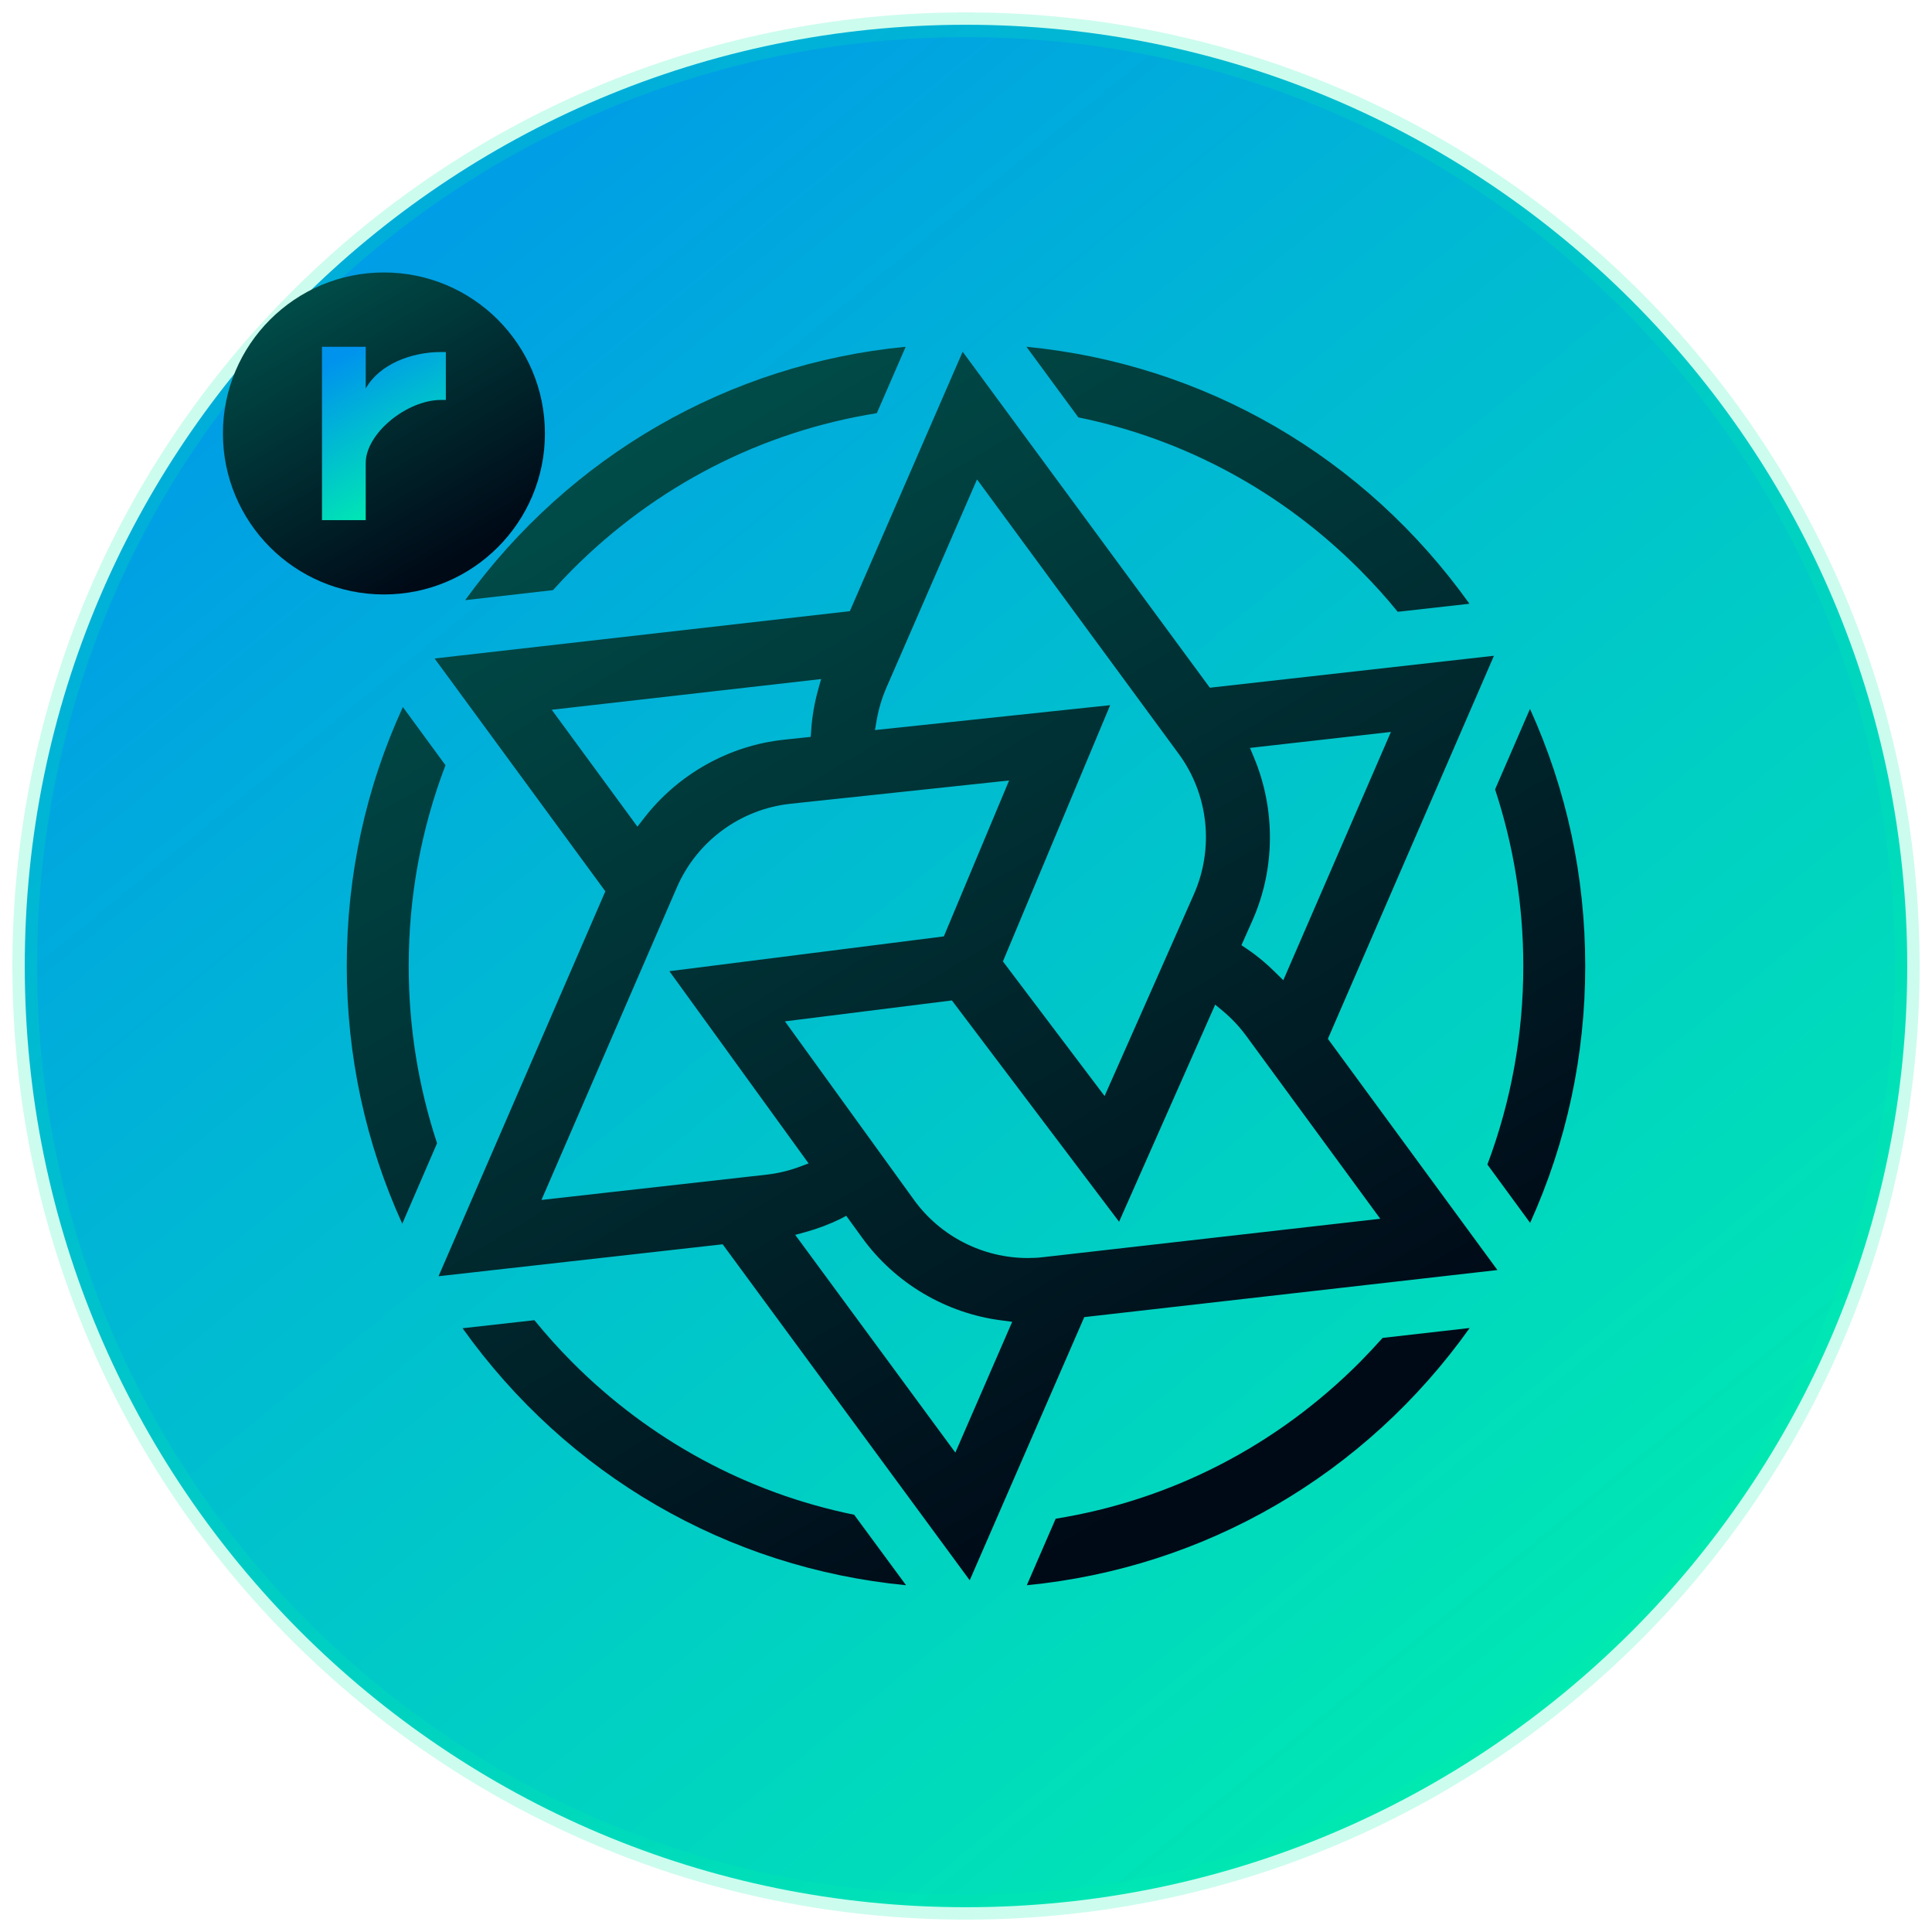 <?xml version="1.0" encoding="UTF-8"?>
<svg width="78px" height="78px" viewBox="0 0 78 78" version="1.1" xmlns="http://www.w3.org/2000/svg" xmlns:xlink="http://www.w3.org/1999/xlink">
    <title>Group 6</title>
    <defs>
        <linearGradient x1="10.493%" y1="0%" x2="92.253%" y2="100%" id="linearGradient-1">
            <stop stop-color="#0093ED" offset="0%"></stop>
            <stop stop-color="#00F3AB" offset="100%"></stop>
        </linearGradient>
        <linearGradient x1="66%" y1="92.56%" x2="10.812%" y2="0%" id="linearGradient-2">
            <stop stop-color="#000A17" offset="0%"></stop>
            <stop stop-color="#00554F" offset="100%"></stop>
        </linearGradient>
        <linearGradient x1="29.843%" y1="0%" x2="71.557%" y2="100%" id="linearGradient-3">
            <stop stop-color="#0093ED" offset="0%"></stop>
            <stop stop-color="#00F3AB" offset="100%"></stop>
        </linearGradient>
    </defs>
    <g id="staker---staking-flow" stroke="none" stroke-width="1" fill="none" fill-rule="evenodd">
        <g id="最终-copy-2" transform="translate(-123, -152)">
            <g id="Group-6-Copy-19" transform="translate(124, 153)">
                <g id="cosmos-logo-horizontal-dark">
                    <path d="M38,0 C58.987,0 76,17.013 76,38 C76,58.987 58.987,76 38,76 C17.013,76 0,58.987 0,38 C0,17.013 17.013,0 38,0 Z" id="Path" stroke-opacity="0.2" stroke="#00F3AB" fill="url(#linearGradient-1)"></path>
                    <g id="irisnet-iris-logo" transform="translate(13, 13)" fill="url(#linearGradient-2)" fill-rule="nonzero">
                        <path d="M7.575,39.3 C8.055,39.89 8.565,40.455 9.09,40.985 C12.235,44.145 16.17,46.275 20.485,47.155 L22.58,50 C15.38,49.305 8.91,45.56 4.675,39.625 L7.575,39.3 Z M45.335,39.615 C41.115,45.545 34.655,49.295 27.455,50 L28.62,47.315 C33.29,46.56 37.535,44.375 40.91,40.985 C41.21,40.68 41.515,40.355 41.82,40.015 L45.335,39.615 Z M24.865,0.2 L34.845,13.765 L46.315,12.475 L39.61,27.94 L46.455,37.275 L29.775,39.175 L25.15,49.8 L15.175,36.235 L3.705,37.525 L10.44,21.985 L3.545,12.585 L20.31,10.675 L24.865,0.2 Z M20.165,35.085 L19.94,35.205 C19.5,35.42 19.03,35.6 18.545,35.735 L18.105,35.855 L24.57,44.645 L26.865,39.365 L26.45,39.31 C24.19,39.025 22.135,37.805 20.81,35.975 L20.165,35.085 Z M24.43,26.39 L17.69,27.235 L22.905,34.45 C23.965,35.915 25.68,36.79 27.49,36.79 C27.7,36.79 27.91,36.78 28.115,36.755 L41.725,35.205 L36.305,27.81 C36.035,27.445 35.725,27.115 35.38,26.825 L35.06,26.56 L31.18,35.325 L24.43,26.39 Z M2.265,14.545 L3.985,16.895 C3,19.475 2.5,22.2 2.5,25 C2.5,27.45 2.885,29.855 3.645,32.155 L2.24,35.405 C0.755,32.13 0,28.635 0,25 C0,21.345 0.76,17.83 2.265,14.545 Z M47.77,14.62 C49.25,17.885 50,21.375 50,25 C50,28.62 49.25,32.105 47.775,35.37 L46.05,33.015 C47.01,30.46 47.5,27.765 47.5,25 C47.5,22.56 47.115,20.16 46.36,17.87 L47.77,14.62 Z M26.74,17.51 L17.915,18.45 C15.895,18.665 14.135,19.96 13.325,21.83 L7.86,34.445 L16.94,33.425 C17.39,33.375 17.83,33.27 18.255,33.115 L18.645,32.97 L13.025,25.21 L24.105,23.805 L26.74,17.51 Z M25.445,5.355 L21.785,13.765 C21.605,14.18 21.475,14.615 21.395,15.065 L21.325,15.475 L30.82,14.47 L26.49,24.815 L30.595,30.25 L33.1,24.595 L34.2,22.105 C35.025,20.24 34.79,18.065 33.58,16.425 L25.445,5.355 Z M42.155,15.55 L36.465,16.195 L36.625,16.58 C37.505,18.685 37.485,21.085 36.565,23.16 L36.12,24.16 L36.335,24.305 C36.745,24.58 37.13,24.9 37.485,25.255 L37.81,25.575 L42.155,15.55 Z M19.15,13.415 L8.275,14.655 L11.735,19.375 L11.99,19.045 C13.365,17.26 15.43,16.1 17.645,15.865 L18.73,15.75 L18.75,15.485 C18.785,14.94 18.88,14.395 19.025,13.865 L19.15,13.415 Z M27.44,0 C34.635,0.7 41.095,4.445 45.325,10.375 L42.43,10.7 C41.95,10.11 41.44,9.545 40.91,9.015 C37.77,5.86 33.84,3.73 29.535,2.85 L27.44,0 Z M22.565,0 L21.4,2.68 C16.725,3.43 12.47,5.62 9.09,9.015 C8.835,9.27 8.58,9.545 8.325,9.825 L4.78,10.23 C9.01,4.39 15.43,0.69 22.565,0 Z" id="Combined-Shape"></path>
                    </g>
                </g>
                <g id="Group-12" transform="translate(8, 10)">
                    <circle id="Combined-Shape-Copy-5" fill="url(#linearGradient-2)" cx="6.5" cy="6.5" r="6.5"></circle>
                    <path d="M5.765,4.685 L5.765,3 L4,3 L4,10 L5.765,10 L5.765,7.693 C5.765,6.495 7.428,5.147 8.806,5.147 L9,5.147 L9,3.212 L8.806,3.212 C7.599,3.212 6.312,3.711 5.765,4.685 Z" id="Path" fill="url(#linearGradient-3)"></path>
                </g>
            </g>
        </g>
    </g>
</svg>